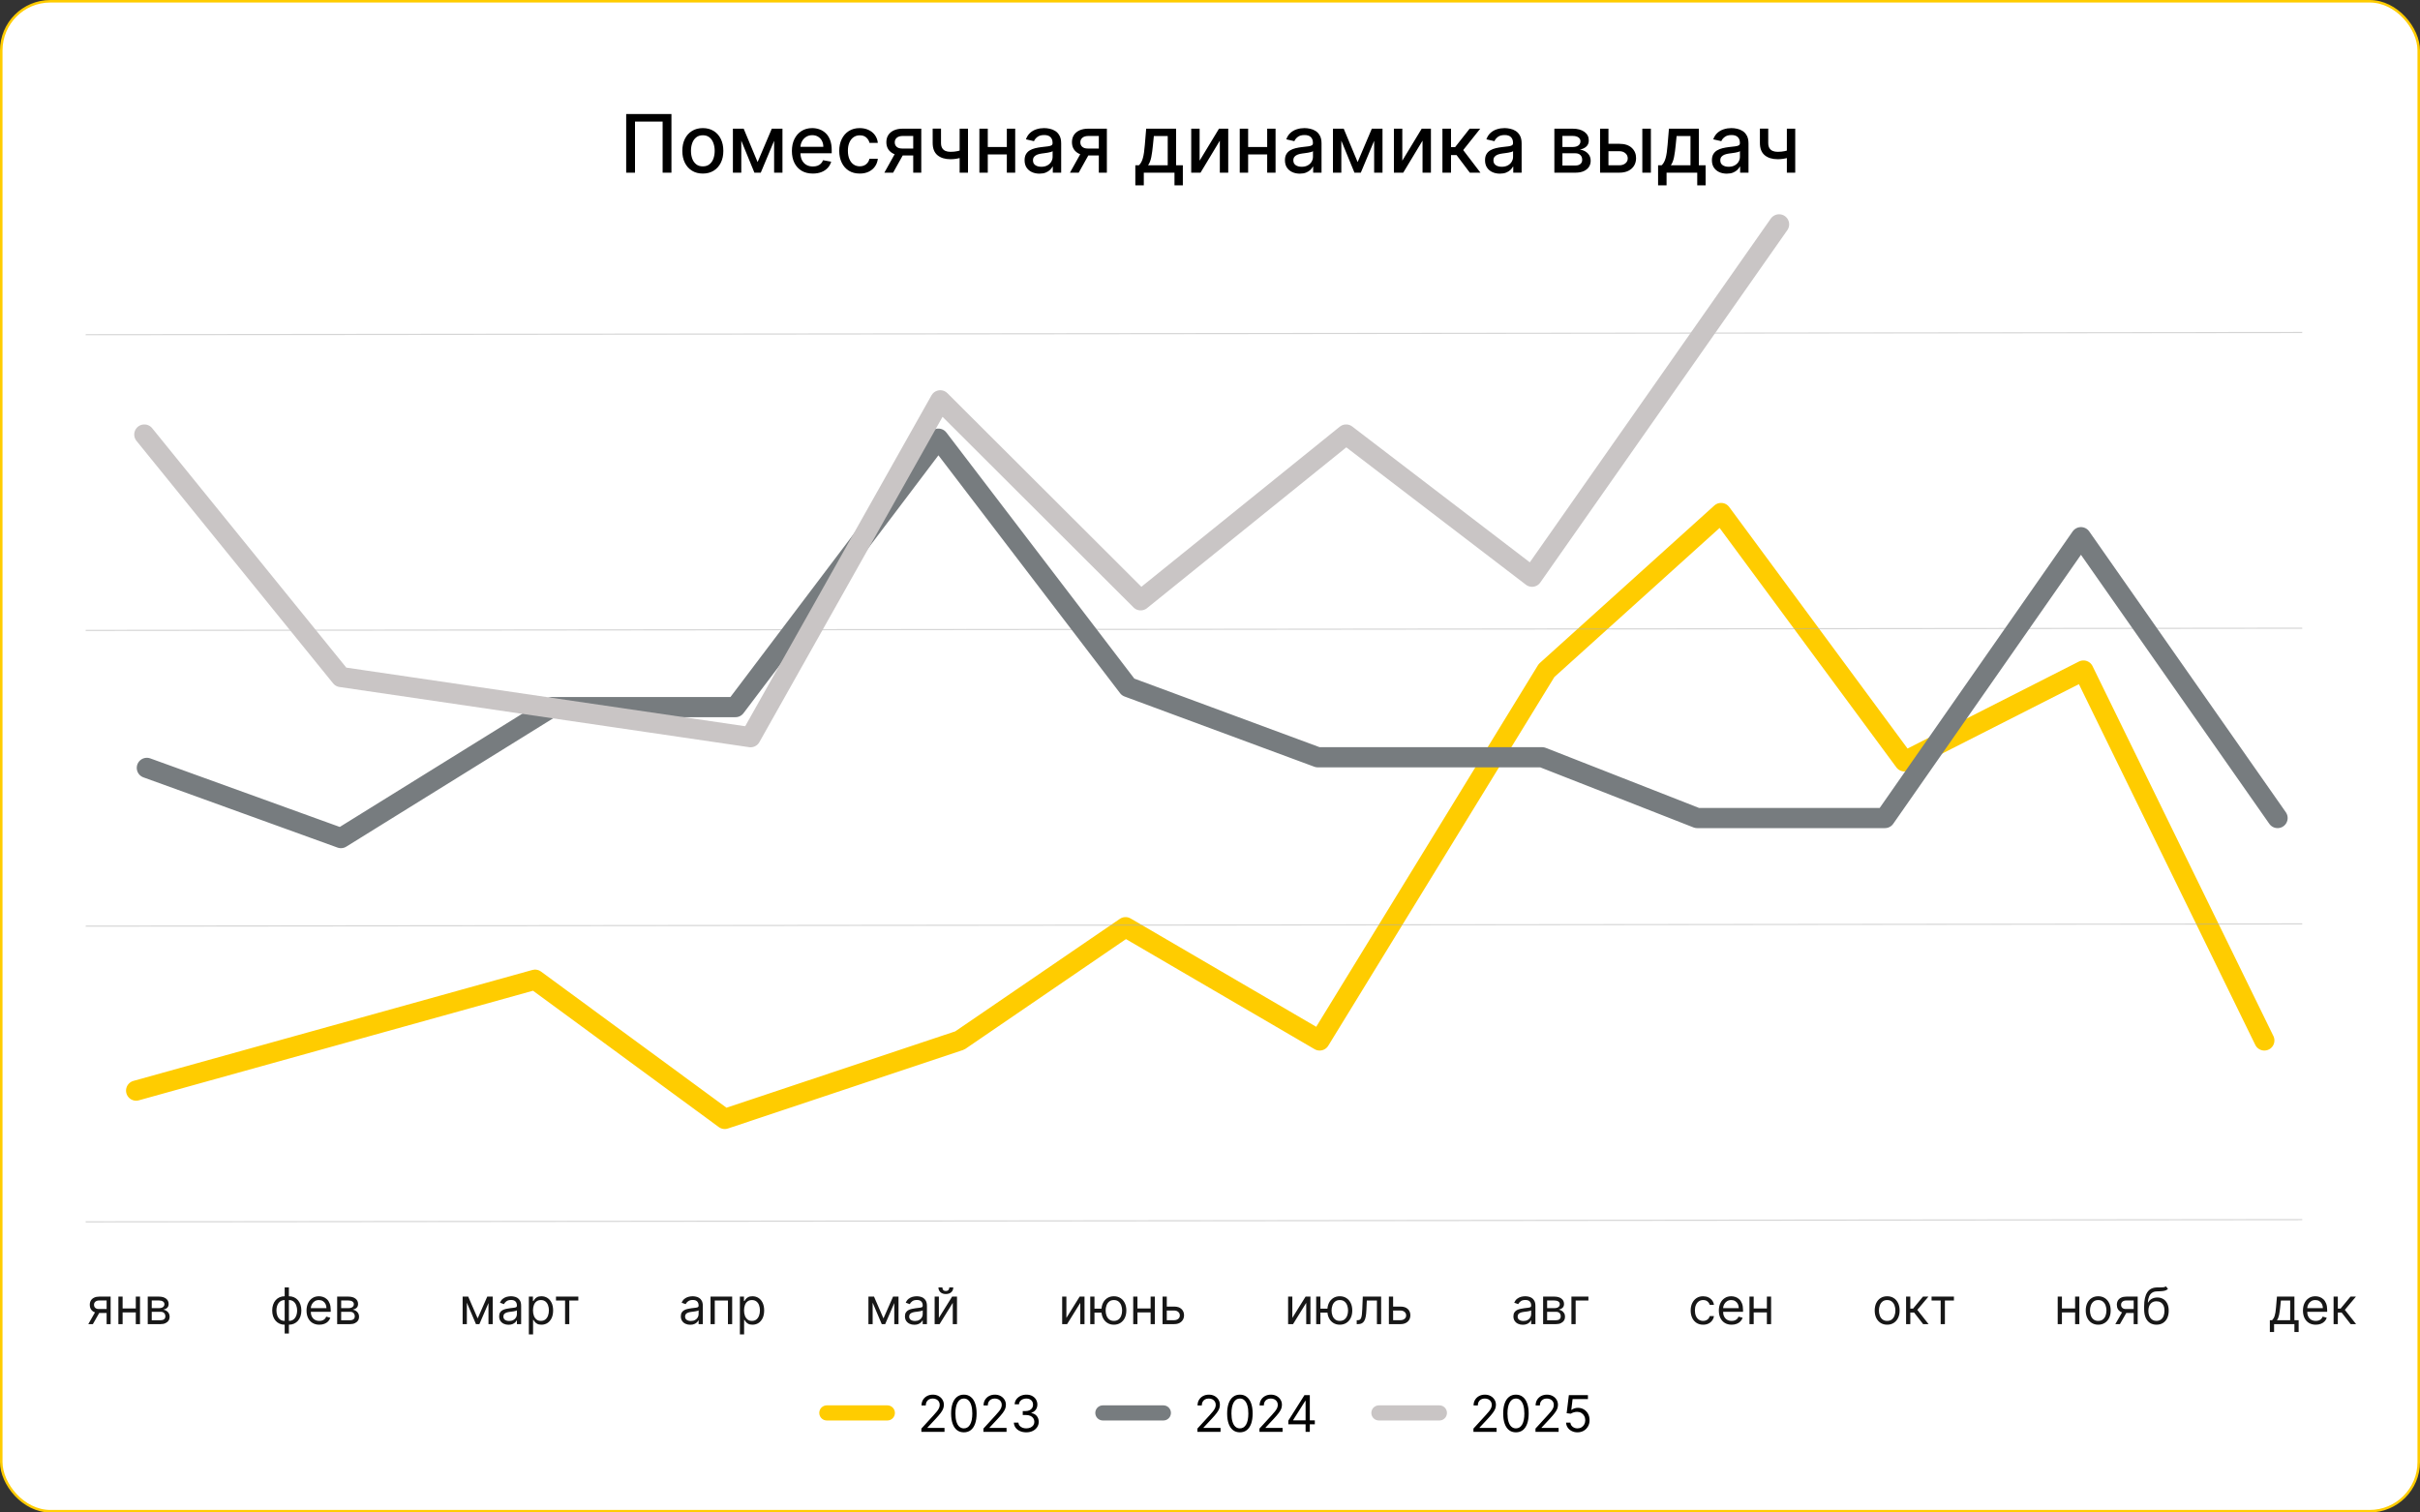 <svg width="1920" height="1200" viewBox="0 0 1920 1200" fill="none" xmlns="http://www.w3.org/2000/svg">
<rect x="0" y="0" width="1920" height="1200" fill="#333333" stroke="none"/>
<rect x="1" y="1" width="1918" height="1198" rx="39" fill="white"/>
<rect x="1" y="1" width="1918" height="1198" rx="39" stroke="#FFCC00" stroke-width="2"/>
<path d="M532.719 90.454V137H525.719V96.454H503.81V137H496.81V90.454H532.719ZM557.616 137.705C554.344 137.705 551.488 136.955 549.048 135.455C546.609 133.955 544.715 131.856 543.366 129.159C542.018 126.462 541.344 123.311 541.344 119.705C541.344 116.083 542.018 112.917 543.366 110.205C544.715 107.492 546.609 105.386 549.048 103.886C551.488 102.386 554.344 101.636 557.616 101.636C560.889 101.636 563.745 102.386 566.185 103.886C568.624 105.386 570.518 107.492 571.866 110.205C573.215 112.917 573.889 116.083 573.889 119.705C573.889 123.311 573.215 126.462 571.866 129.159C570.518 131.856 568.624 133.955 566.185 135.455C563.745 136.955 560.889 137.705 557.616 137.705ZM557.639 132C559.76 132 561.518 131.439 562.912 130.318C564.306 129.197 565.336 127.705 566.003 125.841C566.685 123.977 567.026 121.924 567.026 119.682C567.026 117.455 566.685 115.409 566.003 113.545C565.336 111.667 564.306 110.159 562.912 109.023C561.518 107.886 559.76 107.318 557.639 107.318C555.503 107.318 553.73 107.886 552.321 109.023C550.927 110.159 549.889 111.667 549.207 113.545C548.541 115.409 548.207 117.455 548.207 119.682C548.207 121.924 548.541 123.977 549.207 125.841C549.889 127.705 550.927 129.197 552.321 130.318C553.73 131.439 555.503 132 557.639 132ZM601.065 128.591L612.338 102.091H618.202L603.588 137H598.543L584.224 102.091H590.02L601.065 128.591ZM588.134 102.091V137H581.474V102.091H588.134ZM614.179 137V102.091H620.793V137H614.179ZM644.895 137.705C641.455 137.705 638.493 136.97 636.009 135.5C633.539 134.015 631.63 131.932 630.281 129.25C628.948 126.553 628.281 123.394 628.281 119.773C628.281 116.197 628.948 113.045 630.281 110.318C631.63 107.591 633.509 105.462 635.918 103.932C638.342 102.402 641.175 101.636 644.418 101.636C646.387 101.636 648.296 101.962 650.145 102.614C651.993 103.265 653.652 104.288 655.122 105.682C656.592 107.076 657.751 108.886 658.599 111.114C659.448 113.326 659.872 116.015 659.872 119.182V121.591H632.122V116.5H653.213C653.213 114.712 652.849 113.129 652.122 111.75C651.395 110.356 650.372 109.258 649.054 108.455C647.751 107.652 646.221 107.25 644.463 107.25C642.554 107.25 640.887 107.72 639.463 108.659C638.054 109.583 636.963 110.795 636.19 112.295C635.433 113.78 635.054 115.394 635.054 117.136V121.114C635.054 123.447 635.463 125.432 636.281 127.068C637.115 128.705 638.274 129.955 639.759 130.818C641.243 131.667 642.978 132.091 644.963 132.091C646.251 132.091 647.425 131.909 648.486 131.545C649.546 131.167 650.463 130.606 651.236 129.864C652.009 129.121 652.599 128.205 653.009 127.114L659.44 128.273C658.925 130.167 658.001 131.826 656.668 133.25C655.349 134.659 653.69 135.758 651.69 136.545C649.705 137.318 647.44 137.705 644.895 137.705ZM682.116 137.705C678.738 137.705 675.829 136.939 673.389 135.409C670.965 133.864 669.101 131.735 667.798 129.023C666.495 126.311 665.844 123.205 665.844 119.705C665.844 116.159 666.51 113.03 667.844 110.318C669.177 107.591 671.056 105.462 673.48 103.932C675.904 102.402 678.76 101.636 682.048 101.636C684.7 101.636 687.063 102.129 689.139 103.114C691.215 104.083 692.889 105.447 694.162 107.205C695.45 108.962 696.215 111.015 696.457 113.364H689.844C689.48 111.727 688.647 110.318 687.344 109.136C686.056 107.955 684.329 107.364 682.162 107.364C680.268 107.364 678.609 107.864 677.185 108.864C675.776 109.848 674.677 111.258 673.889 113.091C673.101 114.909 672.707 117.061 672.707 119.545C672.707 122.091 673.094 124.288 673.866 126.136C674.639 127.985 675.73 129.417 677.139 130.432C678.563 131.447 680.238 131.955 682.162 131.955C683.45 131.955 684.616 131.72 685.662 131.25C686.723 130.765 687.609 130.076 688.321 129.182C689.048 128.288 689.556 127.212 689.844 125.955H696.457C696.215 128.212 695.48 130.227 694.253 132C693.026 133.773 691.382 135.167 689.321 136.182C687.276 137.197 684.874 137.705 682.116 137.705ZM724.543 137V107.886H716.179C714.194 107.886 712.649 108.348 711.543 109.273C710.437 110.197 709.884 111.409 709.884 112.909C709.884 114.394 710.391 115.591 711.406 116.5C712.437 117.394 713.876 117.841 715.724 117.841H726.52V123.341H715.724C713.149 123.341 710.921 122.917 709.043 122.068C707.179 121.205 705.74 119.985 704.724 118.409C703.724 116.833 703.224 114.97 703.224 112.818C703.224 110.621 703.74 108.727 704.77 107.136C705.815 105.53 707.308 104.288 709.247 103.409C711.202 102.53 713.512 102.091 716.179 102.091H730.929V137H724.543ZM701.634 137L711.474 119.364H718.429L708.588 137H701.634ZM767.997 102.091V137H761.361V102.091H767.997ZM765.111 118.295V124.159C764.065 124.583 762.959 124.962 761.793 125.295C760.626 125.614 759.399 125.864 758.111 126.045C756.823 126.227 755.482 126.318 754.088 126.318C749.77 126.318 746.338 125.265 743.793 123.159C741.247 121.038 739.974 117.795 739.974 113.432V102.023H746.588V113.432C746.588 115.083 746.891 116.424 747.497 117.455C748.103 118.485 748.967 119.242 750.088 119.727C751.209 120.212 752.543 120.455 754.088 120.455C756.134 120.455 758.02 120.265 759.747 119.886C761.49 119.492 763.277 118.962 765.111 118.295ZM800.696 116.614V122.5H781.787V116.614H800.696ZM783.696 102.091V137H777.037V102.091H783.696ZM805.446 102.091V137H798.81V102.091H805.446ZM824.696 137.773C822.484 137.773 820.484 137.364 818.696 136.545C816.908 135.712 815.491 134.508 814.446 132.932C813.416 131.356 812.901 129.424 812.901 127.136C812.901 125.167 813.279 123.545 814.037 122.273C814.795 121 815.817 119.992 817.105 119.25C818.393 118.508 819.832 117.947 821.423 117.568C823.014 117.189 824.635 116.902 826.287 116.705C828.378 116.462 830.075 116.265 831.378 116.114C832.681 115.947 833.628 115.682 834.219 115.318C834.81 114.955 835.105 114.364 835.105 113.545V113.386C835.105 111.402 834.545 109.864 833.423 108.773C832.317 107.682 830.666 107.136 828.469 107.136C826.181 107.136 824.378 107.644 823.06 108.659C821.757 109.659 820.855 110.773 820.355 112L813.969 110.545C814.726 108.424 815.832 106.712 817.287 105.409C818.757 104.091 820.446 103.136 822.355 102.545C824.264 101.939 826.272 101.636 828.378 101.636C829.772 101.636 831.249 101.803 832.81 102.136C834.385 102.455 835.855 103.045 837.219 103.909C838.598 104.773 839.726 106.008 840.605 107.614C841.484 109.205 841.923 111.273 841.923 113.818V137H835.287V132.227H835.014C834.575 133.106 833.916 133.97 833.037 134.818C832.158 135.667 831.029 136.371 829.651 136.932C828.272 137.492 826.62 137.773 824.696 137.773ZM826.173 132.318C828.052 132.318 829.658 131.947 830.991 131.205C832.34 130.462 833.363 129.492 834.06 128.295C834.772 127.083 835.128 125.788 835.128 124.409V119.909C834.885 120.152 834.416 120.379 833.719 120.591C833.037 120.788 832.257 120.962 831.378 121.114C830.499 121.25 829.643 121.379 828.81 121.5C827.976 121.606 827.279 121.697 826.719 121.773C825.401 121.939 824.196 122.22 823.105 122.614C822.029 123.008 821.166 123.576 820.514 124.318C819.878 125.045 819.56 126.015 819.56 127.227C819.56 128.909 820.181 130.182 821.423 131.045C822.666 131.894 824.249 132.318 826.173 132.318ZM871.793 137V107.886H863.429C861.444 107.886 859.899 108.348 858.793 109.273C857.687 110.197 857.134 111.409 857.134 112.909C857.134 114.394 857.641 115.591 858.656 116.5C859.687 117.394 861.126 117.841 862.974 117.841H873.77V123.341H862.974C860.399 123.341 858.171 122.917 856.293 122.068C854.429 121.205 852.99 119.985 851.974 118.409C850.974 116.833 850.474 114.97 850.474 112.818C850.474 110.621 850.99 108.727 852.02 107.136C853.065 105.53 854.558 104.288 856.497 103.409C858.452 102.53 860.762 102.091 863.429 102.091H878.179V137H871.793ZM848.884 137L858.724 119.364H865.679L855.838 137H848.884ZM900.753 147.068V131.114H903.594C904.321 130.447 904.935 129.652 905.435 128.727C905.95 127.803 906.382 126.705 906.73 125.432C907.094 124.159 907.397 122.674 907.639 120.977C907.882 119.265 908.094 117.311 908.276 115.114L909.366 102.091H933.094V131.114H938.457V147.068H931.821V137H907.48V147.068H900.753ZM910.866 131.114H926.457V107.909H915.457L914.73 115.114C914.382 118.78 913.942 121.962 913.412 124.659C912.882 127.341 912.033 129.492 910.866 131.114ZM951.759 127.477L967.145 102.091H974.463V137H967.804V111.591L952.486 137H945.099V102.091H951.759V127.477ZM1007.26 116.614V122.5H988.349V116.614H1007.26ZM990.259 102.091V137H983.599V102.091H990.259ZM1012.01 102.091V137H1005.37V102.091H1012.01ZM1031.26 137.773C1029.05 137.773 1027.05 137.364 1025.26 136.545C1023.47 135.712 1022.05 134.508 1021.01 132.932C1019.98 131.356 1019.46 129.424 1019.46 127.136C1019.46 125.167 1019.84 123.545 1020.6 122.273C1021.36 121 1022.38 119.992 1023.67 119.25C1024.96 118.508 1026.39 117.947 1027.99 117.568C1029.58 117.189 1031.2 116.902 1032.85 116.705C1034.94 116.462 1036.64 116.265 1037.94 116.114C1039.24 115.947 1040.19 115.682 1040.78 115.318C1041.37 114.955 1041.67 114.364 1041.67 113.545V113.386C1041.67 111.402 1041.11 109.864 1039.99 108.773C1038.88 107.682 1037.23 107.136 1035.03 107.136C1032.74 107.136 1030.94 107.644 1029.62 108.659C1028.32 109.659 1027.42 110.773 1026.92 112L1020.53 110.545C1021.29 108.424 1022.39 106.712 1023.85 105.409C1025.32 104.091 1027.01 103.136 1028.92 102.545C1030.83 101.939 1032.83 101.636 1034.94 101.636C1036.33 101.636 1037.81 101.803 1039.37 102.136C1040.95 102.455 1042.42 103.045 1043.78 103.909C1045.16 104.773 1046.29 106.008 1047.17 107.614C1048.05 109.205 1048.49 111.273 1048.49 113.818V137H1041.85V132.227H1041.58C1041.14 133.106 1040.48 133.97 1039.6 134.818C1038.72 135.667 1037.59 136.371 1036.21 136.932C1034.83 137.492 1033.18 137.773 1031.26 137.773ZM1032.74 132.318C1034.61 132.318 1036.22 131.947 1037.55 131.205C1038.9 130.462 1039.93 129.492 1040.62 128.295C1041.33 127.083 1041.69 125.788 1041.69 124.409V119.909C1041.45 120.152 1040.98 120.379 1040.28 120.591C1039.6 120.788 1038.82 120.962 1037.94 121.114C1037.06 121.25 1036.21 121.379 1035.37 121.5C1034.54 121.606 1033.84 121.697 1033.28 121.773C1031.96 121.939 1030.76 122.22 1029.67 122.614C1028.59 123.008 1027.73 123.576 1027.08 124.318C1026.44 125.045 1026.12 126.015 1026.12 127.227C1026.12 128.909 1026.74 130.182 1027.99 131.045C1029.23 131.894 1030.81 132.318 1032.74 132.318ZM1077.13 128.591L1088.4 102.091H1094.26L1079.65 137H1074.61L1060.29 102.091H1066.08L1077.13 128.591ZM1064.2 102.091V137H1057.54V102.091H1064.2ZM1090.24 137V102.091H1096.86V137H1090.24ZM1112.57 127.477L1127.96 102.091H1135.28V137H1128.62V111.591L1113.3 137H1105.91V102.091H1112.57V127.477ZM1144.41 137V102.091H1151.21V116.727H1154.48L1166 102.091H1174.41L1160.89 119.068L1174.57 137H1166.14L1155.62 123.045H1151.21V137H1144.41ZM1190.01 137.773C1187.8 137.773 1185.8 137.364 1184.01 136.545C1182.22 135.712 1180.8 134.508 1179.76 132.932C1178.73 131.356 1178.21 129.424 1178.21 127.136C1178.21 125.167 1178.59 123.545 1179.35 122.273C1180.11 121 1181.13 119.992 1182.42 119.25C1183.71 118.508 1185.14 117.947 1186.74 117.568C1188.33 117.189 1189.95 116.902 1191.6 116.705C1193.69 116.462 1195.39 116.265 1196.69 116.114C1197.99 115.947 1198.94 115.682 1199.53 115.318C1200.12 114.955 1200.42 114.364 1200.42 113.545V113.386C1200.42 111.402 1199.86 109.864 1198.74 108.773C1197.63 107.682 1195.98 107.136 1193.78 107.136C1191.49 107.136 1189.69 107.644 1188.37 108.659C1187.07 109.659 1186.17 110.773 1185.67 112L1179.28 110.545C1180.04 108.424 1181.14 106.712 1182.6 105.409C1184.07 104.091 1185.76 103.136 1187.67 102.545C1189.58 101.939 1191.58 101.636 1193.69 101.636C1195.08 101.636 1196.56 101.803 1198.12 102.136C1199.7 102.455 1201.17 103.045 1202.53 103.909C1203.91 104.773 1205.04 106.008 1205.92 107.614C1206.8 109.205 1207.24 111.273 1207.24 113.818V137H1200.6V132.227H1200.33C1199.89 133.106 1199.23 133.97 1198.35 134.818C1197.47 135.667 1196.34 136.371 1194.96 136.932C1193.58 137.492 1191.93 137.773 1190.01 137.773ZM1191.49 132.318C1193.36 132.318 1194.97 131.947 1196.3 131.205C1197.65 130.462 1198.68 129.492 1199.37 128.295C1200.08 127.083 1200.44 125.788 1200.44 124.409V119.909C1200.2 120.152 1199.73 120.379 1199.03 120.591C1198.35 120.788 1197.57 120.962 1196.69 121.114C1195.81 121.25 1194.96 121.379 1194.12 121.5C1193.29 121.606 1192.59 121.697 1192.03 121.773C1190.71 121.939 1189.51 122.22 1188.42 122.614C1187.34 123.008 1186.48 123.576 1185.83 124.318C1185.19 125.045 1184.87 126.015 1184.87 127.227C1184.87 128.909 1185.49 130.182 1186.74 131.045C1187.98 131.894 1189.56 132.318 1191.49 132.318ZM1233.22 137V102.091H1247.7C1251.64 102.091 1254.76 102.932 1257.07 104.614C1259.37 106.28 1260.52 108.545 1260.52 111.409C1260.52 113.455 1259.87 115.076 1258.57 116.273C1257.26 117.47 1255.54 118.273 1253.38 118.682C1254.94 118.864 1256.38 119.333 1257.68 120.091C1258.98 120.833 1260.03 121.833 1260.82 123.091C1261.62 124.348 1262.02 125.848 1262.02 127.591C1262.02 129.439 1261.54 131.076 1260.59 132.5C1259.63 133.909 1258.25 135.015 1256.43 135.818C1254.63 136.606 1252.45 137 1249.91 137H1233.22ZM1239.61 131.318H1249.91C1251.59 131.318 1252.91 130.917 1253.86 130.114C1254.82 129.311 1255.29 128.22 1255.29 126.841C1255.29 125.22 1254.82 123.947 1253.86 123.023C1252.91 122.083 1251.59 121.614 1249.91 121.614H1239.61V131.318ZM1239.61 116.636H1247.77C1249.04 116.636 1250.13 116.455 1251.04 116.091C1251.97 115.727 1252.67 115.212 1253.16 114.545C1253.66 113.864 1253.91 113.061 1253.91 112.136C1253.91 110.788 1253.35 109.735 1252.25 108.977C1251.14 108.22 1249.63 107.841 1247.7 107.841H1239.61V116.636ZM1274.59 114.091H1284.72C1289 114.091 1292.29 115.152 1294.59 117.273C1296.89 119.394 1298.04 122.129 1298.04 125.477C1298.04 127.659 1297.53 129.621 1296.5 131.364C1295.47 133.106 1293.96 134.485 1291.97 135.5C1289.99 136.5 1287.57 137 1284.72 137H1269.47V102.091H1276.13V131.136H1284.72C1286.68 131.136 1288.29 130.629 1289.54 129.614C1290.8 128.583 1291.43 127.273 1291.43 125.682C1291.43 124 1290.8 122.629 1289.54 121.568C1288.29 120.492 1286.68 119.955 1284.72 119.955H1274.59V114.091ZM1303 137V102.091H1309.79V137H1303ZM1315.5 147.068V131.114H1318.34C1319.07 130.447 1319.68 129.652 1320.18 128.727C1320.7 127.803 1321.13 126.705 1321.48 125.432C1321.84 124.159 1322.15 122.674 1322.39 120.977C1322.63 119.265 1322.84 117.311 1323.03 115.114L1324.12 102.091H1347.84V131.114H1353.21V147.068H1346.57V137H1322.23V147.068H1315.5ZM1325.62 131.114H1341.21V107.909H1330.21L1329.48 115.114C1329.13 118.78 1328.69 121.962 1328.16 124.659C1327.63 127.341 1326.78 129.492 1325.62 131.114ZM1370.01 137.773C1367.8 137.773 1365.8 137.364 1364.01 136.545C1362.22 135.712 1360.8 134.508 1359.76 132.932C1358.73 131.356 1358.21 129.424 1358.21 127.136C1358.21 125.167 1358.59 123.545 1359.35 122.273C1360.11 121 1361.13 119.992 1362.42 119.25C1363.71 118.508 1365.14 117.947 1366.74 117.568C1368.33 117.189 1369.95 116.902 1371.6 116.705C1373.69 116.462 1375.39 116.265 1376.69 116.114C1377.99 115.947 1378.94 115.682 1379.53 115.318C1380.12 114.955 1380.42 114.364 1380.42 113.545V113.386C1380.42 111.402 1379.86 109.864 1378.74 108.773C1377.63 107.682 1375.98 107.136 1373.78 107.136C1371.49 107.136 1369.69 107.644 1368.37 108.659C1367.07 109.659 1366.17 110.773 1365.67 112L1359.28 110.545C1360.04 108.424 1361.14 106.712 1362.6 105.409C1364.07 104.091 1365.76 103.136 1367.67 102.545C1369.58 101.939 1371.58 101.636 1373.69 101.636C1375.08 101.636 1376.56 101.803 1378.12 102.136C1379.7 102.455 1381.17 103.045 1382.53 103.909C1383.91 104.773 1385.04 106.008 1385.92 107.614C1386.8 109.205 1387.24 111.273 1387.24 113.818V137H1380.6V132.227H1380.33C1379.89 133.106 1379.23 133.97 1378.35 134.818C1377.47 135.667 1376.34 136.371 1374.96 136.932C1373.58 137.492 1371.93 137.773 1370.01 137.773ZM1371.49 132.318C1373.36 132.318 1374.97 131.947 1376.3 131.205C1377.65 130.462 1378.68 129.492 1379.37 128.295C1380.08 127.083 1380.44 125.788 1380.44 124.409V119.909C1380.2 120.152 1379.73 120.379 1379.03 120.591C1378.35 120.788 1377.57 120.962 1376.69 121.114C1375.81 121.25 1374.96 121.379 1374.12 121.5C1373.29 121.606 1372.59 121.697 1372.03 121.773C1370.71 121.939 1369.51 122.22 1368.42 122.614C1367.34 123.008 1366.48 123.576 1365.83 124.318C1365.19 125.045 1364.87 126.015 1364.87 127.227C1364.87 128.909 1365.49 130.182 1366.74 131.045C1367.98 131.894 1369.56 132.318 1371.49 132.318ZM1424.31 102.091V137H1417.67V102.091H1424.31ZM1421.42 118.295V124.159C1420.38 124.583 1419.27 124.962 1418.11 125.295C1416.94 125.614 1415.71 125.864 1414.42 126.045C1413.14 126.227 1411.79 126.318 1410.4 126.318C1406.08 126.318 1402.65 125.265 1400.11 123.159C1397.56 121.038 1396.29 117.795 1396.29 113.432V102.023H1402.9V113.432C1402.9 115.083 1403.2 116.424 1403.81 117.455C1404.42 118.485 1405.28 119.242 1406.4 119.727C1407.52 120.212 1408.86 120.455 1410.4 120.455C1412.45 120.455 1414.33 120.265 1416.06 119.886C1417.8 119.492 1419.59 118.962 1421.42 118.295Z" fill="black"/>
<path d="M656 1121H704" stroke="#FFCC00" stroke-width="12" stroke-linecap="round"/>
<path d="M731.011 1136V1133.44L740.614 1122.93C741.741 1121.7 742.669 1120.63 743.398 1119.72C744.127 1118.8 744.667 1117.94 745.017 1117.14C745.377 1116.32 745.557 1115.47 745.557 1114.58C745.557 1113.56 745.311 1112.67 744.818 1111.92C744.335 1111.18 743.672 1110.6 742.83 1110.19C741.987 1109.78 741.04 1109.58 739.989 1109.58C738.871 1109.58 737.896 1109.81 737.062 1110.28C736.239 1110.73 735.599 1111.37 735.145 1112.19C734.7 1113.02 734.477 1113.98 734.477 1115.09H731.125C731.125 1113.39 731.518 1111.89 732.304 1110.6C733.09 1109.31 734.16 1108.31 735.514 1107.59C736.878 1106.87 738.407 1106.51 740.102 1106.51C741.807 1106.51 743.317 1106.87 744.634 1107.59C745.95 1108.31 746.982 1109.28 747.73 1110.5C748.478 1111.72 748.852 1113.08 748.852 1114.58C748.852 1115.65 748.658 1116.7 748.27 1117.72C747.891 1118.73 747.228 1119.86 746.281 1121.11C745.344 1122.35 744.042 1123.87 742.375 1125.66L735.841 1132.65V1132.88H749.364V1136H731.011ZM764.719 1136.4C762.579 1136.4 760.756 1135.82 759.25 1134.65C757.744 1133.48 756.594 1131.78 755.798 1129.55C755.003 1127.32 754.605 1124.62 754.605 1121.45C754.605 1118.31 755.003 1115.63 755.798 1113.4C756.603 1111.17 757.759 1109.46 759.264 1108.29C760.779 1107.1 762.598 1106.51 764.719 1106.51C766.84 1106.51 768.653 1107.1 770.159 1108.29C771.674 1109.46 772.83 1111.17 773.625 1113.4C774.43 1115.63 774.832 1118.31 774.832 1121.45C774.832 1124.62 774.435 1127.32 773.639 1129.55C772.844 1131.78 771.693 1133.48 770.188 1134.65C768.682 1135.82 766.859 1136.4 764.719 1136.4ZM764.719 1133.27C766.84 1133.27 768.488 1132.25 769.662 1130.2C770.836 1128.16 771.423 1125.24 771.423 1121.45C771.423 1118.94 771.153 1116.79 770.614 1115.02C770.083 1113.25 769.316 1111.9 768.312 1110.97C767.318 1110.04 766.12 1109.58 764.719 1109.58C762.616 1109.58 760.973 1110.62 759.79 1112.69C758.606 1114.75 758.014 1117.68 758.014 1121.45C758.014 1123.97 758.279 1126.11 758.81 1127.88C759.34 1129.64 760.102 1130.98 761.097 1131.89C762.1 1132.81 763.308 1133.27 764.719 1133.27ZM780.23 1136V1133.44L789.832 1122.93C790.959 1121.7 791.887 1120.63 792.616 1119.72C793.346 1118.8 793.885 1117.94 794.236 1117.14C794.596 1116.32 794.776 1115.47 794.776 1114.58C794.776 1113.56 794.529 1112.67 794.037 1111.92C793.554 1111.18 792.891 1110.6 792.048 1110.19C791.205 1109.78 790.259 1109.58 789.207 1109.58C788.09 1109.58 787.115 1109.81 786.281 1110.28C785.457 1110.73 784.818 1111.37 784.364 1112.19C783.919 1113.02 783.696 1113.98 783.696 1115.09H780.344C780.344 1113.39 780.737 1111.89 781.523 1110.6C782.309 1109.31 783.379 1108.31 784.733 1107.59C786.097 1106.87 787.626 1106.51 789.321 1106.51C791.026 1106.51 792.536 1106.87 793.852 1107.59C795.169 1108.31 796.201 1109.28 796.949 1110.5C797.697 1111.72 798.071 1113.08 798.071 1114.58C798.071 1115.65 797.877 1116.7 797.489 1117.72C797.11 1118.73 796.447 1119.86 795.5 1121.11C794.562 1122.35 793.26 1123.87 791.594 1125.66L785.06 1132.65V1132.88H798.582V1136H780.23ZM814.278 1136.4C812.403 1136.4 810.732 1136.08 809.264 1135.43C807.806 1134.79 806.646 1133.89 805.784 1132.75C804.932 1131.59 804.468 1130.25 804.392 1128.73H807.972C808.047 1129.66 808.369 1130.47 808.938 1131.16C809.506 1131.83 810.249 1132.35 811.168 1132.72C812.086 1133.09 813.104 1133.27 814.222 1133.27C815.472 1133.27 816.58 1133.05 817.545 1132.62C818.511 1132.18 819.269 1131.58 819.818 1130.8C820.367 1130.02 820.642 1129.12 820.642 1128.1C820.642 1127.03 820.377 1126.09 819.847 1125.28C819.316 1124.45 818.54 1123.81 817.517 1123.34C816.494 1122.88 815.244 1122.65 813.767 1122.65H811.438V1119.52H813.767C814.922 1119.52 815.936 1119.31 816.807 1118.9C817.688 1118.48 818.374 1117.89 818.866 1117.14C819.368 1116.38 819.619 1115.49 819.619 1114.47C819.619 1113.48 819.402 1112.62 818.966 1111.89C818.53 1111.17 817.915 1110.6 817.119 1110.19C816.333 1109.78 815.405 1109.58 814.335 1109.58C813.331 1109.58 812.384 1109.76 811.494 1110.13C810.614 1110.49 809.894 1111.02 809.335 1111.71C808.777 1112.39 808.473 1113.22 808.426 1114.18H805.017C805.074 1112.66 805.533 1111.32 806.395 1110.18C807.257 1109.02 808.384 1108.12 809.776 1107.48C811.177 1106.83 812.716 1106.51 814.392 1106.51C816.191 1106.51 817.735 1106.88 819.023 1107.61C820.311 1108.32 821.3 1109.28 821.991 1110.46C822.683 1111.64 823.028 1112.92 823.028 1114.3C823.028 1115.93 822.598 1117.33 821.736 1118.49C820.884 1119.64 819.723 1120.44 818.256 1120.89V1121.11C820.093 1121.42 821.527 1122.2 822.56 1123.46C823.592 1124.71 824.108 1126.26 824.108 1128.1C824.108 1129.68 823.677 1131.1 822.815 1132.36C821.963 1133.61 820.798 1134.6 819.321 1135.32C817.844 1136.04 816.163 1136.4 814.278 1136.4Z" fill="black"/>
<path d="M875 1121H923" stroke="#777C7F" stroke-width="12" stroke-linecap="round"/>
<path d="M950.011 1136V1133.44L959.614 1122.93C960.741 1121.7 961.669 1120.63 962.398 1119.72C963.127 1118.8 963.667 1117.94 964.017 1117.14C964.377 1116.32 964.557 1115.47 964.557 1114.58C964.557 1113.56 964.311 1112.67 963.818 1111.92C963.335 1111.18 962.672 1110.6 961.83 1110.19C960.987 1109.78 960.04 1109.58 958.989 1109.58C957.871 1109.58 956.896 1109.81 956.062 1110.28C955.239 1110.73 954.599 1111.37 954.145 1112.19C953.7 1113.02 953.477 1113.98 953.477 1115.09H950.125C950.125 1113.39 950.518 1111.89 951.304 1110.6C952.09 1109.31 953.16 1108.31 954.514 1107.59C955.878 1106.87 957.407 1106.51 959.102 1106.51C960.807 1106.51 962.317 1106.87 963.634 1107.59C964.95 1108.31 965.982 1109.28 966.73 1110.5C967.478 1111.72 967.852 1113.08 967.852 1114.58C967.852 1115.65 967.658 1116.7 967.27 1117.72C966.891 1118.73 966.228 1119.86 965.281 1121.11C964.344 1122.35 963.042 1123.87 961.375 1125.66L954.841 1132.65V1132.88H968.364V1136H950.011ZM983.719 1136.4C981.579 1136.4 979.756 1135.82 978.25 1134.65C976.744 1133.48 975.594 1131.78 974.798 1129.55C974.003 1127.32 973.605 1124.62 973.605 1121.45C973.605 1118.31 974.003 1115.63 974.798 1113.4C975.603 1111.17 976.759 1109.46 978.264 1108.29C979.779 1107.1 981.598 1106.51 983.719 1106.51C985.84 1106.51 987.653 1107.1 989.159 1108.29C990.674 1109.46 991.83 1111.17 992.625 1113.4C993.43 1115.63 993.832 1118.31 993.832 1121.45C993.832 1124.62 993.435 1127.32 992.639 1129.55C991.844 1131.78 990.693 1133.48 989.188 1134.65C987.682 1135.82 985.859 1136.4 983.719 1136.4ZM983.719 1133.27C985.84 1133.27 987.488 1132.25 988.662 1130.2C989.836 1128.16 990.423 1125.24 990.423 1121.45C990.423 1118.94 990.153 1116.79 989.614 1115.02C989.083 1113.25 988.316 1111.9 987.312 1110.97C986.318 1110.04 985.12 1109.58 983.719 1109.58C981.616 1109.58 979.973 1110.62 978.79 1112.69C977.606 1114.75 977.014 1117.68 977.014 1121.45C977.014 1123.97 977.279 1126.11 977.81 1127.88C978.34 1129.64 979.102 1130.98 980.097 1131.89C981.1 1132.81 982.308 1133.27 983.719 1133.27ZM999.23 1136V1133.44L1008.83 1122.93C1009.96 1121.7 1010.89 1120.63 1011.62 1119.72C1012.35 1118.8 1012.89 1117.94 1013.24 1117.14C1013.6 1116.32 1013.78 1115.47 1013.78 1114.58C1013.78 1113.56 1013.53 1112.67 1013.04 1111.92C1012.55 1111.18 1011.89 1110.6 1011.05 1110.19C1010.21 1109.78 1009.26 1109.58 1008.21 1109.58C1007.09 1109.58 1006.11 1109.81 1005.28 1110.28C1004.46 1110.73 1003.82 1111.37 1003.36 1112.19C1002.92 1113.02 1002.7 1113.98 1002.7 1115.09H999.344C999.344 1113.39 999.737 1111.89 1000.52 1110.6C1001.31 1109.31 1002.38 1108.31 1003.73 1107.59C1005.1 1106.87 1006.63 1106.51 1008.32 1106.51C1010.03 1106.51 1011.54 1106.87 1012.85 1107.59C1014.17 1108.31 1015.2 1109.28 1015.95 1110.5C1016.7 1111.72 1017.07 1113.08 1017.07 1114.58C1017.07 1115.65 1016.88 1116.7 1016.49 1117.72C1016.11 1118.73 1015.45 1119.86 1014.5 1121.11C1013.56 1122.35 1012.26 1123.87 1010.59 1125.66L1004.06 1132.65V1132.88H1017.58V1136H999.23ZM1022.14 1130.03V1127.14L1034.93 1106.91H1037.03V1111.4H1035.61L1025.95 1126.68V1126.91H1043.16V1130.03H1022.14ZM1035.84 1136V1129.15V1127.8V1106.91H1039.19V1136H1035.84Z" fill="black"/>
<path d="M1094 1121H1142" stroke="#C9C5C5" stroke-width="12" stroke-linecap="round"/>
<path d="M1169.01 1136V1133.44L1178.61 1122.93C1179.74 1121.7 1180.67 1120.63 1181.4 1119.72C1182.13 1118.8 1182.67 1117.94 1183.02 1117.14C1183.38 1116.32 1183.56 1115.47 1183.56 1114.58C1183.56 1113.56 1183.31 1112.67 1182.82 1111.92C1182.34 1111.18 1181.67 1110.6 1180.83 1110.19C1179.99 1109.78 1179.04 1109.58 1177.99 1109.58C1176.87 1109.58 1175.9 1109.81 1175.06 1110.28C1174.24 1110.73 1173.6 1111.37 1173.14 1112.19C1172.7 1113.02 1172.48 1113.98 1172.48 1115.09H1169.12C1169.12 1113.39 1169.52 1111.89 1170.3 1110.6C1171.09 1109.31 1172.16 1108.31 1173.51 1107.59C1174.88 1106.87 1176.41 1106.51 1178.1 1106.51C1179.81 1106.51 1181.32 1106.87 1182.63 1107.59C1183.95 1108.31 1184.98 1109.28 1185.73 1110.5C1186.48 1111.72 1186.85 1113.08 1186.85 1114.58C1186.85 1115.65 1186.66 1116.7 1186.27 1117.72C1185.89 1118.73 1185.23 1119.86 1184.28 1121.11C1183.34 1122.35 1182.04 1123.87 1180.38 1125.66L1173.84 1132.65V1132.88H1187.36V1136H1169.01ZM1202.72 1136.4C1200.58 1136.4 1198.76 1135.82 1197.25 1134.65C1195.74 1133.48 1194.59 1131.78 1193.8 1129.55C1193 1127.32 1192.61 1124.62 1192.61 1121.45C1192.61 1118.31 1193 1115.63 1193.8 1113.4C1194.6 1111.17 1195.76 1109.46 1197.26 1108.29C1198.78 1107.1 1200.6 1106.51 1202.72 1106.51C1204.84 1106.51 1206.65 1107.1 1208.16 1108.29C1209.67 1109.46 1210.83 1111.17 1211.62 1113.4C1212.43 1115.63 1212.83 1118.31 1212.83 1121.45C1212.83 1124.62 1212.43 1127.32 1211.64 1129.55C1210.84 1131.78 1209.69 1133.48 1208.19 1134.65C1206.68 1135.82 1204.86 1136.4 1202.72 1136.4ZM1202.72 1133.27C1204.84 1133.27 1206.49 1132.25 1207.66 1130.2C1208.84 1128.16 1209.42 1125.24 1209.42 1121.45C1209.42 1118.94 1209.15 1116.79 1208.61 1115.02C1208.08 1113.25 1207.32 1111.9 1206.31 1110.97C1205.32 1110.04 1204.12 1109.58 1202.72 1109.58C1200.62 1109.58 1198.97 1110.62 1197.79 1112.69C1196.61 1114.75 1196.01 1117.68 1196.01 1121.45C1196.01 1123.97 1196.28 1126.11 1196.81 1127.88C1197.34 1129.64 1198.1 1130.98 1199.1 1131.89C1200.1 1132.81 1201.31 1133.27 1202.72 1133.27ZM1218.23 1136V1133.44L1227.83 1122.93C1228.96 1121.7 1229.89 1120.63 1230.62 1119.72C1231.35 1118.8 1231.89 1117.94 1232.24 1117.14C1232.6 1116.32 1232.78 1115.47 1232.78 1114.58C1232.78 1113.56 1232.53 1112.67 1232.04 1111.92C1231.55 1111.18 1230.89 1110.6 1230.05 1110.19C1229.21 1109.78 1228.26 1109.58 1227.21 1109.58C1226.09 1109.58 1225.11 1109.81 1224.28 1110.28C1223.46 1110.73 1222.82 1111.37 1222.36 1112.19C1221.92 1113.02 1221.7 1113.98 1221.7 1115.09H1218.34C1218.34 1113.39 1218.74 1111.89 1219.52 1110.6C1220.31 1109.31 1221.38 1108.31 1222.73 1107.59C1224.1 1106.87 1225.63 1106.51 1227.32 1106.51C1229.03 1106.51 1230.54 1106.87 1231.85 1107.59C1233.17 1108.31 1234.2 1109.28 1234.95 1110.5C1235.7 1111.72 1236.07 1113.08 1236.07 1114.58C1236.07 1115.65 1235.88 1116.7 1235.49 1117.72C1235.11 1118.73 1234.45 1119.86 1233.5 1121.11C1232.56 1122.35 1231.26 1123.87 1229.59 1125.66L1223.06 1132.65V1132.88H1236.58V1136H1218.23ZM1251.54 1136.4C1249.87 1136.4 1248.37 1136.07 1247.04 1135.4C1245.7 1134.74 1244.63 1133.83 1243.83 1132.68C1243.02 1131.52 1242.58 1130.2 1242.51 1128.73H1245.91C1246.05 1130.04 1246.64 1131.13 1247.7 1131.99C1248.77 1132.85 1250.05 1133.27 1251.54 1133.27C1252.73 1133.27 1253.79 1132.99 1254.72 1132.43C1255.66 1131.88 1256.39 1131.11 1256.92 1130.13C1257.46 1129.15 1257.73 1128.04 1257.73 1126.8C1257.73 1125.53 1257.45 1124.39 1256.89 1123.4C1256.35 1122.4 1255.59 1121.61 1254.62 1121.03C1253.66 1120.45 1252.55 1120.16 1251.31 1120.15C1250.42 1120.14 1249.51 1120.28 1248.57 1120.56C1247.63 1120.83 1246.86 1121.19 1246.26 1121.62L1242.96 1121.23L1244.72 1106.91H1259.84V1110.03H1247.68L1246.65 1118.61H1246.82C1247.42 1118.14 1248.17 1117.75 1249.07 1117.43C1249.97 1117.12 1250.91 1116.97 1251.88 1116.97C1253.66 1116.97 1255.25 1117.39 1256.64 1118.24C1258.04 1119.09 1259.14 1120.24 1259.93 1121.71C1260.74 1123.18 1261.14 1124.85 1261.14 1126.74C1261.14 1128.59 1260.73 1130.25 1259.89 1131.71C1259.07 1133.16 1257.93 1134.3 1256.48 1135.15C1255.03 1135.98 1253.39 1136.4 1251.54 1136.4Z" fill="black"/>
<path d="M108 865.288L424.5 777.284L575 887.758L761.5 825.499L893 735.622L1047 825.499L1227 531.994L1365.5 407.009L1511 604.083L1653 531.994L1796.5 825.499" stroke="#FFCC00" stroke-width="16" stroke-linecap="round" stroke-linejoin="round"/>
<line opacity="0.5" y1="-0.456" x2="1758.53" y2="-0.456" transform="matrix(1 -0.001 0.003 1 68 735.25)" stroke="#ACACAC" stroke-width="0.913"/>
<line opacity="0.5" y1="-0.456" x2="1758.53" y2="-0.456" transform="matrix(1 -0.001 0.003 1 68 969.87)" stroke="#ACACAC" stroke-width="0.913"/>
<line opacity="0.5" y1="-0.456" x2="1758.53" y2="-0.456" transform="matrix(1 -0.001 0.003 1 68 500.631)" stroke="#ACACAC" stroke-width="0.913"/>
<line opacity="0.5" y1="-0.456" x2="1758.53" y2="-0.456" transform="matrix(1 -0.001 0.003 1 68 266.011)" stroke="#ACACAC" stroke-width="0.913"/>
<path d="M84.592 1050.55V1031.8H78.796C77.489 1031.8 76.462 1032.1 75.714 1032.71C74.966 1033.32 74.592 1034.15 74.592 1035.21C74.592 1036.25 74.928 1037.07 75.6 1037.67C76.282 1038.26 77.215 1038.56 78.398 1038.56H85.444V1041.69H78.398C76.921 1041.69 75.647 1041.43 74.577 1040.91C73.507 1040.39 72.683 1039.64 72.106 1038.68C71.528 1037.7 71.239 1036.55 71.239 1035.21C71.239 1033.87 71.542 1032.71 72.148 1031.74C72.754 1030.78 73.621 1030.04 74.748 1029.51C75.884 1028.99 77.234 1028.73 78.796 1028.73H87.773V1050.55H84.592ZM70.046 1050.55L76.239 1039.7H79.876L73.683 1050.55H70.046ZM108.53 1038.11V1041.23H96.484V1038.11H108.53ZM97.28 1028.73V1050.55H93.928V1028.73H97.28ZM111.087 1028.73V1050.55H107.734V1028.73H111.087ZM117.209 1050.55V1028.73H126.129C128.478 1028.73 130.343 1029.26 131.726 1030.32C133.108 1031.39 133.8 1032.79 133.8 1034.53C133.8 1035.85 133.407 1036.88 132.621 1037.61C131.835 1038.33 130.826 1038.82 129.595 1039.07C130.4 1039.19 131.181 1039.47 131.939 1039.93C132.706 1040.38 133.34 1041.01 133.842 1041.8C134.344 1042.59 134.595 1043.55 134.595 1044.7C134.595 1045.82 134.311 1046.82 133.743 1047.7C133.175 1048.58 132.36 1049.27 131.3 1049.78C130.239 1050.3 128.97 1050.55 127.493 1050.55H117.209ZM120.391 1047.48H127.493C128.648 1047.48 129.553 1047.21 130.206 1046.66C130.859 1046.11 131.186 1045.36 131.186 1044.42C131.186 1043.29 130.859 1042.4 130.206 1041.76C129.553 1041.11 128.648 1040.78 127.493 1040.78H120.391V1047.48ZM120.391 1037.88H126.129C127.029 1037.88 127.801 1037.76 128.445 1037.51C129.089 1037.26 129.581 1036.9 129.922 1036.43C130.272 1035.96 130.447 1035.4 130.447 1034.76C130.447 1033.84 130.064 1033.12 129.297 1032.6C128.53 1032.07 127.474 1031.8 126.129 1031.8H120.391V1037.88Z" fill="#171717"/>
<path d="M225.857 1057.99V1021.46H229.209V1057.99H225.857ZM225.857 1051.01C224.379 1051.01 223.035 1050.74 221.823 1050.21C220.61 1049.67 219.569 1048.91 218.698 1047.92C217.826 1046.93 217.154 1045.74 216.68 1044.36C216.207 1042.98 215.97 1041.44 215.97 1039.76C215.97 1038.05 216.207 1036.51 216.68 1035.13C217.154 1033.73 217.826 1032.54 218.698 1031.55C219.569 1030.55 220.61 1029.79 221.823 1029.26C223.035 1028.72 224.379 1028.45 225.857 1028.45H226.879V1051.01H225.857ZM225.857 1047.99H226.425V1031.46H225.857C224.739 1031.46 223.769 1031.69 222.945 1032.14C222.121 1032.59 221.439 1033.2 220.899 1033.98C220.369 1034.74 219.971 1035.62 219.706 1036.62C219.45 1037.61 219.323 1038.66 219.323 1039.76C219.323 1041.21 219.555 1042.57 220.019 1043.82C220.483 1045.07 221.198 1046.08 222.163 1046.84C223.129 1047.61 224.36 1047.99 225.857 1047.99ZM229.209 1051.01H228.186V1028.45H229.209C230.686 1028.45 232.031 1028.72 233.243 1029.26C234.455 1029.79 235.497 1030.55 236.368 1031.55C237.239 1032.54 237.912 1033.73 238.385 1035.13C238.859 1036.51 239.095 1038.05 239.095 1039.76C239.095 1041.44 238.859 1042.98 238.385 1044.36C237.912 1045.74 237.239 1046.93 236.368 1047.92C235.497 1048.91 234.455 1049.67 233.243 1050.21C232.031 1050.74 230.686 1051.01 229.209 1051.01ZM229.209 1047.99C230.336 1047.99 231.306 1047.78 232.121 1047.34C232.945 1046.9 233.622 1046.29 234.152 1045.52C234.692 1044.75 235.09 1043.87 235.345 1042.88C235.61 1041.89 235.743 1040.85 235.743 1039.76C235.743 1038.3 235.511 1036.94 235.047 1035.68C234.583 1034.42 233.868 1033.4 232.902 1032.63C231.936 1031.85 230.705 1031.46 229.209 1031.46H228.641V1047.99H229.209ZM253.367 1051.01C251.265 1051.01 249.452 1050.54 247.927 1049.61C246.412 1048.68 245.242 1047.37 244.418 1045.69C243.604 1044.01 243.197 1042.05 243.197 1039.81C243.197 1037.58 243.604 1035.61 244.418 1033.9C245.242 1032.19 246.388 1030.85 247.856 1029.9C249.333 1028.93 251.057 1028.45 253.026 1028.45C254.163 1028.45 255.285 1028.64 256.393 1029.02C257.501 1029.4 258.509 1030.01 259.418 1030.86C260.328 1031.71 261.052 1032.82 261.592 1034.22C262.131 1035.61 262.401 1037.32 262.401 1039.36V1040.78H245.583V1037.88H258.992C258.992 1036.65 258.746 1035.55 258.254 1034.59C257.771 1033.62 257.079 1032.86 256.18 1032.3C255.29 1031.74 254.238 1031.46 253.026 1031.46C251.691 1031.46 250.536 1031.79 249.56 1032.46C248.595 1033.11 247.851 1033.96 247.33 1035.01C246.81 1036.06 246.549 1037.19 246.549 1038.39V1040.32C246.549 1041.97 246.833 1043.37 247.401 1044.51C247.979 1045.65 248.779 1046.52 249.802 1047.11C250.825 1047.7 252.013 1047.99 253.367 1047.99C254.248 1047.99 255.043 1047.87 255.754 1047.63C256.473 1047.37 257.094 1046.99 257.614 1046.49C258.135 1045.98 258.538 1045.34 258.822 1044.59L262.06 1045.49C261.72 1046.59 261.147 1047.56 260.342 1048.39C259.537 1049.22 258.542 1049.86 257.359 1050.32C256.175 1050.78 254.845 1051.01 253.367 1051.01ZM267.501 1050.55V1028.73H276.421C278.77 1028.73 280.635 1029.26 282.018 1030.32C283.4 1031.39 284.092 1032.79 284.092 1034.53C284.092 1035.85 283.699 1036.88 282.913 1037.61C282.127 1038.33 281.118 1038.82 279.887 1039.07C280.692 1039.19 281.473 1039.47 282.231 1039.93C282.998 1040.38 283.632 1041.01 284.134 1041.8C284.636 1042.59 284.887 1043.55 284.887 1044.7C284.887 1045.82 284.603 1046.82 284.035 1047.7C283.467 1048.58 282.652 1049.27 281.592 1049.78C280.531 1050.3 279.262 1050.55 277.785 1050.55H267.501ZM270.683 1047.48H277.785C278.94 1047.48 279.845 1047.21 280.498 1046.66C281.151 1046.11 281.478 1045.36 281.478 1044.42C281.478 1043.29 281.151 1042.4 280.498 1041.76C279.845 1041.11 278.94 1040.78 277.785 1040.78H270.683V1047.48ZM270.683 1037.88H276.421C277.321 1037.88 278.093 1037.76 278.737 1037.51C279.381 1037.26 279.873 1036.9 280.214 1036.43C280.564 1035.96 280.739 1035.4 280.739 1034.76C280.739 1033.84 280.356 1033.12 279.589 1032.6C278.822 1032.07 277.766 1031.8 276.421 1031.8H270.683V1037.88Z" fill="#171717"/>
<path d="M378.979 1046.01L386.592 1028.73H389.774L380.342 1050.55H377.615L368.354 1028.73H371.479L378.979 1046.01ZM370.399 1028.73V1050.55H367.047V1028.73H370.399ZM387.558 1050.55V1028.73H390.91V1050.55H387.558ZM403.467 1051.06C402.085 1051.06 400.83 1050.8 399.703 1050.28C398.576 1049.75 397.681 1048.99 397.018 1047.99C396.355 1046.99 396.024 1045.78 396.024 1044.36C396.024 1043.11 396.27 1042.1 396.763 1041.32C397.255 1040.53 397.913 1039.92 398.737 1039.47C399.561 1039.03 400.47 1038.7 401.464 1038.48C402.468 1038.25 403.477 1038.07 404.49 1037.94C405.816 1037.77 406.89 1037.64 407.714 1037.55C408.548 1037.46 409.154 1037.3 409.532 1037.09C409.921 1036.87 410.115 1036.49 410.115 1035.95V1035.84C410.115 1034.43 409.731 1033.35 408.964 1032.57C408.207 1031.79 407.056 1031.4 405.513 1031.4C403.912 1031.4 402.657 1031.75 401.748 1032.46C400.839 1033.16 400.2 1033.9 399.831 1034.7L396.649 1033.56C397.217 1032.24 397.975 1031.21 398.922 1030.47C399.878 1029.72 400.92 1029.2 402.047 1028.9C403.183 1028.6 404.3 1028.45 405.399 1028.45C406.1 1028.45 406.905 1028.53 407.814 1028.71C408.732 1028.87 409.618 1029.2 410.47 1029.71C411.332 1030.23 412.047 1031 412.615 1032.03C413.183 1033.06 413.467 1034.44 413.467 1036.18V1050.55H410.115V1047.6H409.944C409.717 1048.07 409.338 1048.58 408.808 1049.12C408.278 1049.66 407.572 1050.12 406.692 1050.49C405.811 1050.87 404.736 1051.06 403.467 1051.06ZM403.979 1048.05C405.304 1048.05 406.422 1047.79 407.331 1047.27C408.249 1046.75 408.941 1046.08 409.405 1045.25C409.878 1044.43 410.115 1043.56 410.115 1042.65V1039.59C409.973 1039.76 409.66 1039.91 409.177 1040.05C408.704 1040.19 408.155 1040.31 407.53 1040.41C406.914 1040.5 406.313 1040.59 405.726 1040.67C405.148 1040.73 404.679 1040.79 404.319 1040.84C403.448 1040.95 402.634 1041.13 401.876 1041.39C401.128 1041.64 400.522 1042.01 400.058 1042.51C399.604 1043 399.376 1043.68 399.376 1044.53C399.376 1045.69 399.807 1046.57 400.669 1047.17C401.54 1047.76 402.643 1048.05 403.979 1048.05ZM419.586 1058.73V1028.73H422.824V1032.2H423.222C423.468 1031.82 423.809 1031.34 424.245 1030.75C424.69 1030.15 425.324 1029.62 426.148 1029.16C426.982 1028.69 428.108 1028.45 429.529 1028.45C431.366 1028.45 432.985 1028.91 434.387 1029.83C435.788 1030.75 436.882 1032.05 437.668 1033.73C438.454 1035.42 438.847 1037.41 438.847 1039.7C438.847 1042.01 438.454 1044.01 437.668 1045.71C436.882 1047.39 435.793 1048.7 434.401 1049.63C433.009 1050.55 431.404 1051.01 429.586 1051.01C428.184 1051.01 427.062 1050.77 426.219 1050.31C425.376 1049.84 424.728 1049.3 424.273 1048.71C423.819 1048.1 423.468 1047.6 423.222 1047.2H422.938V1058.73H419.586ZM422.881 1039.64C422.881 1041.29 423.123 1042.74 423.606 1044C424.089 1045.25 424.794 1046.23 425.722 1046.94C426.65 1047.64 427.787 1047.99 429.131 1047.99C430.533 1047.99 431.702 1047.63 432.64 1046.89C433.587 1046.14 434.297 1045.14 434.77 1043.88C435.253 1042.61 435.495 1041.2 435.495 1039.64C435.495 1038.11 435.258 1036.73 434.785 1035.49C434.321 1034.25 433.615 1033.27 432.668 1032.55C431.731 1031.83 430.552 1031.46 429.131 1031.46C427.768 1031.46 426.622 1031.81 425.694 1032.5C424.766 1033.18 424.065 1034.14 423.591 1035.37C423.118 1036.59 422.881 1038.01 422.881 1039.64ZM441.109 1031.86V1028.73H458.836V1031.86H451.677V1050.55H448.325V1031.86H441.109Z" fill="#171717"/>
<path d="M547.619 1051.06C546.236 1051.06 544.981 1050.8 543.854 1050.28C542.727 1049.75 541.833 1048.99 541.17 1047.99C540.507 1046.99 540.175 1045.78 540.175 1044.36C540.175 1043.11 540.422 1042.1 540.914 1041.32C541.406 1040.53 542.065 1039.92 542.888 1039.47C543.712 1039.03 544.621 1038.7 545.616 1038.48C546.619 1038.25 547.628 1038.07 548.641 1037.94C549.967 1037.77 551.042 1037.64 551.866 1037.55C552.699 1037.46 553.305 1037.3 553.684 1037.09C554.072 1036.87 554.266 1036.49 554.266 1035.95V1035.84C554.266 1034.43 553.883 1033.35 553.116 1032.57C552.358 1031.79 551.208 1031.4 549.664 1031.4C548.064 1031.4 546.809 1031.75 545.9 1032.46C544.991 1033.16 544.351 1033.9 543.982 1034.7L540.8 1033.56C541.369 1032.24 542.126 1031.21 543.073 1030.47C544.03 1029.72 545.071 1029.2 546.198 1028.9C547.334 1028.6 548.452 1028.45 549.55 1028.45C550.251 1028.45 551.056 1028.53 551.965 1028.71C552.884 1028.87 553.769 1029.2 554.621 1029.71C555.483 1030.23 556.198 1031 556.766 1032.03C557.334 1033.06 557.619 1034.44 557.619 1036.18V1050.55H554.266V1047.6H554.096C553.869 1048.07 553.49 1048.58 552.959 1049.12C552.429 1049.66 551.724 1050.12 550.843 1050.49C549.962 1050.87 548.887 1051.06 547.619 1051.06ZM548.13 1048.05C549.456 1048.05 550.573 1047.79 551.482 1047.27C552.401 1046.75 553.092 1046.08 553.556 1045.25C554.03 1044.43 554.266 1043.56 554.266 1042.65V1039.59C554.124 1039.76 553.812 1039.91 553.329 1040.05C552.855 1040.19 552.306 1040.31 551.681 1040.41C551.065 1040.5 550.464 1040.59 549.877 1040.67C549.299 1040.73 548.831 1040.79 548.471 1040.84C547.6 1040.95 546.785 1041.13 546.028 1041.39C545.28 1041.64 544.673 1042.01 544.209 1042.51C543.755 1043 543.528 1043.68 543.528 1044.53C543.528 1045.69 543.958 1046.57 544.82 1047.17C545.691 1047.76 546.795 1048.05 548.13 1048.05ZM563.737 1050.55V1028.73H580.896V1050.55H577.544V1031.86H567.089V1050.55H563.737ZM587.018 1058.73V1028.73H590.257V1032.2H590.655C590.901 1031.82 591.242 1031.34 591.677 1030.75C592.123 1030.15 592.757 1029.62 593.581 1029.16C594.414 1028.69 595.541 1028.45 596.962 1028.45C598.799 1028.45 600.418 1028.91 601.82 1029.83C603.221 1030.75 604.315 1032.05 605.101 1033.73C605.887 1035.42 606.28 1037.41 606.28 1039.7C606.28 1042.01 605.887 1044.01 605.101 1045.71C604.315 1047.39 603.226 1048.7 601.834 1049.63C600.442 1050.55 598.837 1051.01 597.018 1051.01C595.617 1051.01 594.495 1050.77 593.652 1050.31C592.809 1049.84 592.16 1049.3 591.706 1048.71C591.251 1048.1 590.901 1047.6 590.655 1047.2H590.371V1058.73H587.018ZM590.314 1039.64C590.314 1041.29 590.555 1042.74 591.038 1044C591.521 1045.25 592.227 1046.23 593.155 1046.94C594.083 1047.64 595.219 1047.99 596.564 1047.99C597.965 1047.99 599.135 1047.63 600.072 1046.89C601.019 1046.14 601.73 1045.14 602.203 1043.88C602.686 1042.61 602.927 1041.2 602.927 1039.64C602.927 1038.11 602.691 1036.73 602.217 1035.49C601.753 1034.25 601.048 1033.27 600.101 1032.55C599.163 1031.83 597.984 1031.46 596.564 1031.46C595.2 1031.46 594.054 1031.81 593.126 1032.5C592.198 1033.18 591.498 1034.14 591.024 1035.37C590.551 1036.59 590.314 1038.01 590.314 1039.64Z" fill="#171717"/>
<path d="M700.934 1046.01L708.547 1028.73H711.729L702.297 1050.55H699.57L690.309 1028.73H693.434L700.934 1046.01ZM692.354 1028.73V1050.55H689.002V1028.73H692.354ZM709.513 1050.55V1028.73H712.865V1050.55H709.513ZM725.422 1051.06C724.04 1051.06 722.785 1050.8 721.658 1050.28C720.531 1049.75 719.636 1048.99 718.973 1047.99C718.31 1046.99 717.979 1045.78 717.979 1044.36C717.979 1043.11 718.225 1042.1 718.718 1041.32C719.21 1040.53 719.868 1039.92 720.692 1039.47C721.516 1039.03 722.425 1038.7 723.419 1038.48C724.423 1038.25 725.432 1038.07 726.445 1037.94C727.771 1037.77 728.846 1037.64 729.669 1037.55C730.503 1037.46 731.109 1037.3 731.488 1037.09C731.876 1036.87 732.07 1036.49 732.07 1035.95V1035.84C732.07 1034.43 731.686 1033.35 730.919 1032.57C730.162 1031.79 729.011 1031.4 727.468 1031.4C725.867 1031.4 724.613 1031.75 723.703 1032.46C722.794 1033.16 722.155 1033.9 721.786 1034.7L718.604 1033.56C719.172 1032.24 719.93 1031.21 720.877 1030.47C721.833 1029.72 722.875 1029.2 724.002 1028.9C725.138 1028.6 726.256 1028.45 727.354 1028.45C728.055 1028.45 728.86 1028.53 729.769 1028.71C730.687 1028.87 731.573 1029.2 732.425 1029.71C733.287 1030.23 734.002 1031 734.57 1032.03C735.138 1033.06 735.422 1034.44 735.422 1036.18V1050.55H732.07V1047.6H731.9C731.672 1048.07 731.293 1048.58 730.763 1049.12C730.233 1049.66 729.527 1050.12 728.647 1050.49C727.766 1050.87 726.691 1051.06 725.422 1051.06ZM725.934 1048.05C727.259 1048.05 728.377 1047.79 729.286 1047.27C730.204 1046.75 730.896 1046.08 731.36 1045.25C731.833 1044.43 732.07 1043.56 732.07 1042.65V1039.59C731.928 1039.76 731.615 1039.91 731.132 1040.05C730.659 1040.19 730.11 1040.31 729.485 1040.41C728.869 1040.5 728.268 1040.59 727.681 1040.67C727.103 1040.73 726.634 1040.79 726.275 1040.84C725.403 1040.95 724.589 1041.13 723.831 1041.39C723.083 1041.64 722.477 1042.01 722.013 1042.51C721.559 1043 721.331 1043.68 721.331 1044.53C721.331 1045.69 721.762 1046.57 722.624 1047.17C723.495 1047.76 724.598 1048.05 725.934 1048.05ZM744.893 1045.61L755.404 1028.73H759.268V1050.55H755.916V1033.68L745.461 1050.55H741.541V1028.73H744.893V1045.61ZM753.189 1021.46H756.314C756.314 1022.99 755.783 1024.25 754.723 1025.23C753.662 1026.2 752.223 1026.69 750.404 1026.69C748.615 1026.69 747.19 1026.2 746.129 1025.23C745.078 1024.25 744.552 1022.99 744.552 1021.46H747.677C747.677 1022.2 747.881 1022.85 748.288 1023.41C748.705 1023.97 749.41 1024.24 750.404 1024.24C751.399 1024.24 752.109 1023.97 752.535 1023.41C752.971 1022.85 753.189 1022.2 753.189 1021.46Z" fill="#171717"/>
<path d="M846.067 1045.61L856.578 1028.73H860.442V1050.55H857.09V1033.68L846.635 1050.55H842.715V1028.73H846.067V1045.61ZM877.036 1038.28V1041.4H865.502V1038.28H877.036ZM868.343 1028.73V1050.55H864.991V1028.73H868.343ZM883.741 1051.01C881.771 1051.01 880.043 1050.54 878.556 1049.6C877.079 1048.66 875.924 1047.35 875.09 1045.67C874.267 1043.98 873.855 1042.01 873.855 1039.76C873.855 1037.48 874.267 1035.5 875.09 1033.8C875.924 1032.11 877.079 1030.79 878.556 1029.86C880.043 1028.92 881.771 1028.45 883.741 1028.45C885.711 1028.45 887.434 1028.92 888.911 1029.86C890.398 1030.79 891.553 1032.11 892.377 1033.8C893.211 1035.5 893.627 1037.48 893.627 1039.76C893.627 1042.01 893.211 1043.98 892.377 1045.67C891.553 1047.35 890.398 1048.66 888.911 1049.6C887.434 1050.54 885.711 1051.01 883.741 1051.01ZM883.741 1047.99C885.237 1047.99 886.468 1047.61 887.434 1046.84C888.4 1046.08 889.115 1045.07 889.579 1043.82C890.043 1042.57 890.275 1041.21 890.275 1039.76C890.275 1038.3 890.043 1036.94 889.579 1035.68C889.115 1034.42 888.4 1033.4 887.434 1032.63C886.468 1031.85 885.237 1031.46 883.741 1031.46C882.245 1031.46 881.014 1031.85 880.048 1032.63C879.082 1033.4 878.367 1034.42 877.903 1035.68C877.439 1036.94 877.207 1038.3 877.207 1039.76C877.207 1041.21 877.439 1042.57 877.903 1043.82C878.367 1045.07 879.082 1046.08 880.048 1046.84C881.014 1047.61 882.245 1047.99 883.741 1047.99ZM913.684 1038.11V1041.23H901.639V1038.11H913.684ZM902.434 1028.73V1050.55H899.082V1028.73H902.434ZM916.241 1028.73V1050.55H912.889V1028.73H916.241ZM925.261 1036.63H931.511C934.068 1036.63 936.023 1037.28 937.377 1038.58C938.731 1039.87 939.409 1041.52 939.409 1043.51C939.409 1044.81 939.106 1046 938.499 1047.07C937.893 1048.13 937.003 1048.98 935.829 1049.61C934.655 1050.24 933.215 1050.55 931.511 1050.55H922.363V1028.73H925.715V1047.43H931.511C932.837 1047.43 933.926 1047.08 934.778 1046.38C935.63 1045.67 936.056 1044.78 936.056 1043.68C936.056 1042.52 935.63 1041.58 934.778 1040.85C933.926 1040.12 932.837 1039.76 931.511 1039.76H925.261V1036.63Z" fill="#171717"/>
<path d="M1025.32 1045.61L1035.83 1028.73H1039.69V1050.55H1036.34V1033.68L1025.89 1050.55H1021.97V1028.73H1025.32V1045.61ZM1056.29 1038.28V1041.4H1044.76V1038.28H1056.29ZM1047.6 1028.73V1050.55H1044.24V1028.73H1047.6ZM1062.99 1051.01C1061.02 1051.01 1059.3 1050.54 1057.81 1049.6C1056.33 1048.66 1055.18 1047.35 1054.34 1045.67C1053.52 1043.98 1053.11 1042.01 1053.11 1039.76C1053.11 1037.48 1053.52 1035.5 1054.34 1033.8C1055.18 1032.11 1056.33 1030.79 1057.81 1029.86C1059.3 1028.92 1061.02 1028.45 1062.99 1028.45C1064.96 1028.45 1066.69 1028.92 1068.16 1029.86C1069.65 1030.79 1070.81 1032.11 1071.63 1033.8C1072.46 1035.5 1072.88 1037.48 1072.88 1039.76C1072.88 1042.01 1072.46 1043.98 1071.63 1045.67C1070.81 1047.35 1069.65 1048.66 1068.16 1049.6C1066.69 1050.54 1064.96 1051.01 1062.99 1051.01ZM1062.99 1047.99C1064.49 1047.99 1065.72 1047.61 1066.69 1046.84C1067.65 1046.08 1068.37 1045.07 1068.83 1043.82C1069.3 1042.57 1069.53 1041.21 1069.53 1039.76C1069.53 1038.3 1069.3 1036.94 1068.83 1035.68C1068.37 1034.42 1067.65 1033.4 1066.69 1032.63C1065.72 1031.85 1064.49 1031.46 1062.99 1031.46C1061.5 1031.46 1060.27 1031.85 1059.3 1032.63C1058.33 1033.4 1057.62 1034.42 1057.16 1035.68C1056.69 1036.94 1056.46 1038.3 1056.46 1039.76C1056.46 1041.21 1056.69 1042.57 1057.16 1043.82C1057.62 1045.07 1058.33 1046.08 1059.3 1046.84C1060.27 1047.61 1061.5 1047.99 1062.99 1047.99ZM1076.4 1050.55V1047.43H1077.2C1077.85 1047.43 1078.4 1047.3 1078.83 1047.04C1079.27 1046.78 1079.62 1046.32 1079.88 1045.67C1080.16 1045 1080.37 1044.08 1080.51 1042.91C1080.66 1041.73 1080.77 1040.22 1080.83 1038.39L1081.23 1028.73H1095.78V1050.55H1092.43V1031.86H1084.41L1084.07 1039.64C1084 1041.43 1083.84 1043.01 1083.59 1044.37C1083.35 1045.73 1082.99 1046.86 1082.5 1047.78C1082.01 1048.7 1081.37 1049.39 1080.56 1049.86C1079.76 1050.32 1078.75 1050.55 1077.54 1050.55H1076.4ZM1104.83 1036.63H1111.08C1113.63 1036.63 1115.59 1037.28 1116.94 1038.58C1118.3 1039.87 1118.97 1041.52 1118.97 1043.51C1118.97 1044.81 1118.67 1046 1118.06 1047.07C1117.46 1048.13 1116.57 1048.98 1115.39 1049.61C1114.22 1050.24 1112.78 1050.55 1111.08 1050.55H1101.93V1028.73H1105.28V1047.43H1111.08C1112.4 1047.43 1113.49 1047.08 1114.34 1046.38C1115.2 1045.67 1115.62 1044.78 1115.62 1043.68C1115.62 1042.52 1115.2 1041.58 1114.34 1040.85C1113.49 1040.12 1112.4 1039.76 1111.08 1039.76H1104.83V1036.63Z" fill="#171717"/>
<path d="M1208.17 1051.06C1206.79 1051.06 1205.53 1050.8 1204.41 1050.28C1203.28 1049.75 1202.39 1048.99 1201.72 1047.99C1201.06 1046.99 1200.73 1045.78 1200.73 1044.36C1200.73 1043.11 1200.98 1042.1 1201.47 1041.32C1201.96 1040.53 1202.62 1039.92 1203.44 1039.47C1204.27 1039.03 1205.18 1038.7 1206.17 1038.48C1207.17 1038.25 1208.18 1038.07 1209.19 1037.94C1210.52 1037.77 1211.6 1037.64 1212.42 1037.55C1213.25 1037.46 1213.86 1037.3 1214.24 1037.09C1214.63 1036.87 1214.82 1036.49 1214.82 1035.95V1035.84C1214.82 1034.43 1214.44 1033.35 1213.67 1032.57C1212.91 1031.79 1211.76 1031.4 1210.22 1031.4C1208.62 1031.4 1207.36 1031.75 1206.45 1032.46C1205.54 1033.16 1204.91 1033.9 1204.54 1034.7L1201.35 1033.56C1201.92 1032.24 1202.68 1031.21 1203.63 1030.47C1204.58 1029.72 1205.62 1029.2 1206.75 1028.9C1207.89 1028.6 1209.01 1028.45 1210.1 1028.45C1210.8 1028.45 1211.61 1028.53 1212.52 1028.71C1213.44 1028.87 1214.32 1029.2 1215.18 1029.71C1216.04 1030.23 1216.75 1031 1217.32 1032.03C1217.89 1033.06 1218.17 1034.44 1218.17 1036.18V1050.55H1214.82V1047.6H1214.65C1214.42 1048.07 1214.04 1048.58 1213.51 1049.12C1212.98 1049.66 1212.28 1050.12 1211.4 1050.49C1210.52 1050.87 1209.44 1051.06 1208.17 1051.06ZM1208.68 1048.05C1210.01 1048.05 1211.13 1047.79 1212.04 1047.27C1212.95 1046.75 1213.65 1046.08 1214.11 1045.25C1214.58 1044.43 1214.82 1043.56 1214.82 1042.65V1039.59C1214.68 1039.76 1214.37 1039.91 1213.88 1040.05C1213.41 1040.19 1212.86 1040.31 1212.23 1040.41C1211.62 1040.5 1211.02 1040.59 1210.43 1040.67C1209.85 1040.73 1209.38 1040.79 1209.02 1040.84C1208.15 1040.95 1207.34 1041.13 1206.58 1041.39C1205.83 1041.64 1205.23 1042.01 1204.76 1042.51C1204.31 1043 1204.08 1043.68 1204.08 1044.53C1204.08 1045.69 1204.51 1046.57 1205.37 1047.17C1206.25 1047.76 1207.35 1048.05 1208.68 1048.05ZM1224.29 1050.55V1028.73H1233.21C1235.56 1028.73 1237.43 1029.26 1238.81 1030.32C1240.19 1031.39 1240.88 1032.79 1240.88 1034.53C1240.88 1035.85 1240.49 1036.88 1239.7 1037.61C1238.92 1038.33 1237.91 1038.82 1236.68 1039.07C1237.48 1039.19 1238.26 1039.47 1239.02 1039.93C1239.79 1040.38 1240.42 1041.01 1240.92 1041.8C1241.43 1042.59 1241.68 1043.55 1241.68 1044.7C1241.68 1045.82 1241.39 1046.82 1240.82 1047.7C1240.26 1048.58 1239.44 1049.27 1238.38 1049.78C1237.32 1050.3 1236.05 1050.55 1234.57 1050.55H1224.29ZM1227.47 1047.48H1234.57C1235.73 1047.48 1236.63 1047.21 1237.29 1046.66C1237.94 1046.11 1238.27 1045.36 1238.27 1044.42C1238.27 1043.29 1237.94 1042.4 1237.29 1041.76C1236.63 1041.11 1235.73 1040.78 1234.57 1040.78H1227.47V1047.48ZM1227.47 1037.88H1233.21C1234.11 1037.88 1234.88 1037.76 1235.53 1037.51C1236.17 1037.26 1236.66 1036.9 1237 1036.43C1237.35 1035.96 1237.53 1035.4 1237.53 1034.76C1237.53 1033.84 1237.15 1033.12 1236.38 1032.6C1235.61 1032.07 1234.56 1031.8 1233.21 1031.8H1227.47V1037.88ZM1260.22 1028.73V1031.86H1250.1V1050.55H1246.75V1028.73H1260.22Z" fill="#171717"/>
<path d="M1351.25 1051.01C1349.21 1051.01 1347.44 1050.52 1345.97 1049.56C1344.49 1048.59 1343.35 1047.26 1342.56 1045.57C1341.76 1043.87 1341.36 1041.93 1341.36 1039.76C1341.36 1037.54 1341.77 1035.58 1342.59 1033.89C1343.41 1032.19 1344.56 1030.85 1346.02 1029.9C1347.5 1028.93 1349.22 1028.45 1351.19 1028.45C1352.73 1028.45 1354.11 1028.73 1355.34 1029.3C1356.57 1029.87 1357.58 1030.67 1358.37 1031.69C1359.15 1032.71 1359.64 1033.9 1359.83 1035.27H1356.48C1356.22 1034.27 1355.65 1033.39 1354.77 1032.63C1353.9 1031.85 1352.73 1031.46 1351.25 1031.46C1349.94 1031.46 1348.8 1031.8 1347.81 1032.48C1346.84 1033.16 1346.08 1034.11 1345.53 1035.34C1344.99 1036.56 1344.72 1037.99 1344.72 1039.64C1344.72 1041.33 1344.98 1042.8 1345.51 1044.05C1346.05 1045.3 1346.81 1046.27 1347.79 1046.96C1348.77 1047.65 1349.93 1047.99 1351.25 1047.99C1352.12 1047.99 1352.91 1047.84 1353.62 1047.54C1354.33 1047.24 1354.93 1046.8 1355.43 1046.23C1355.92 1045.67 1356.27 1044.98 1356.48 1044.19H1359.83C1359.64 1045.48 1359.17 1046.64 1358.42 1047.67C1357.69 1048.69 1356.71 1049.51 1355.48 1050.11C1354.27 1050.71 1352.86 1051.01 1351.25 1051.01ZM1373.88 1051.01C1371.78 1051.01 1369.96 1050.54 1368.44 1049.61C1366.92 1048.68 1365.75 1047.37 1364.93 1045.69C1364.12 1044.01 1363.71 1042.05 1363.71 1039.81C1363.71 1037.58 1364.12 1035.61 1364.93 1033.9C1365.75 1032.19 1366.9 1030.85 1368.37 1029.9C1369.84 1028.93 1371.57 1028.45 1373.54 1028.45C1374.67 1028.45 1375.8 1028.64 1376.9 1029.02C1378.01 1029.4 1379.02 1030.01 1379.93 1030.86C1380.84 1031.71 1381.56 1032.82 1382.1 1034.22C1382.64 1035.61 1382.91 1037.32 1382.91 1039.36V1040.78H1366.09V1037.88H1379.5C1379.5 1036.65 1379.26 1035.55 1378.77 1034.59C1378.28 1033.62 1377.59 1032.86 1376.69 1032.3C1375.8 1031.74 1374.75 1031.46 1373.54 1031.46C1372.2 1031.46 1371.05 1031.79 1370.07 1032.46C1369.11 1033.11 1368.36 1033.96 1367.84 1035.01C1367.32 1036.06 1367.06 1037.19 1367.06 1038.39V1040.32C1367.06 1041.97 1367.34 1043.37 1367.91 1044.51C1368.49 1045.65 1369.29 1046.52 1370.31 1047.11C1371.34 1047.7 1372.52 1047.99 1373.88 1047.99C1374.76 1047.99 1375.56 1047.87 1376.27 1047.63C1376.99 1047.37 1377.61 1046.99 1378.13 1046.49C1378.65 1045.98 1379.05 1045.34 1379.33 1044.59L1382.57 1045.49C1382.23 1046.59 1381.66 1047.56 1380.85 1048.39C1380.05 1049.22 1379.05 1049.86 1377.87 1050.32C1376.69 1050.78 1375.36 1051.01 1373.88 1051.01ZM1402.61 1038.11V1041.23H1390.57V1038.11H1402.61ZM1391.36 1028.73V1050.55H1388.01V1028.73H1391.36ZM1405.17 1028.73V1050.55H1401.82V1028.73H1405.17Z" fill="#171717"/>
<path d="M1497.25 1051.01C1495.28 1051.01 1493.56 1050.54 1492.07 1049.6C1490.59 1048.66 1489.44 1047.35 1488.6 1045.67C1487.78 1043.98 1487.37 1042.01 1487.37 1039.76C1487.37 1037.48 1487.78 1035.5 1488.6 1033.8C1489.44 1032.11 1490.59 1030.79 1492.07 1029.86C1493.56 1028.92 1495.28 1028.45 1497.25 1028.45C1499.22 1028.45 1500.95 1028.92 1502.42 1029.86C1503.91 1030.79 1505.07 1032.11 1505.89 1033.8C1506.72 1035.5 1507.14 1037.48 1507.14 1039.76C1507.14 1042.01 1506.72 1043.98 1505.89 1045.67C1505.07 1047.35 1503.91 1048.66 1502.42 1049.6C1500.95 1050.54 1499.22 1051.01 1497.25 1051.01ZM1497.25 1047.99C1498.75 1047.99 1499.98 1047.61 1500.95 1046.84C1501.91 1046.08 1502.63 1045.07 1503.09 1043.82C1503.56 1042.57 1503.79 1041.21 1503.79 1039.76C1503.79 1038.3 1503.56 1036.94 1503.09 1035.68C1502.63 1034.42 1501.91 1033.4 1500.95 1032.63C1499.98 1031.85 1498.75 1031.46 1497.25 1031.46C1495.76 1031.46 1494.53 1031.85 1493.56 1032.63C1492.59 1033.4 1491.88 1034.42 1491.42 1035.68C1490.95 1036.94 1490.72 1038.3 1490.72 1039.76C1490.72 1041.21 1490.95 1042.57 1491.42 1043.82C1491.88 1045.07 1492.59 1046.08 1493.56 1046.84C1494.53 1047.61 1495.76 1047.99 1497.25 1047.99ZM1512.26 1050.55V1028.73H1515.61V1038.22H1517.83L1525.67 1028.73H1529.98L1521.18 1039.24L1530.1 1050.55H1525.78L1518.62 1041.35H1515.61V1050.55H1512.26ZM1532.49 1031.86V1028.73H1550.22V1031.86H1543.06V1050.55H1539.71V1031.86H1532.49Z" fill="#171717"/>
<path d="M1647.16 1038.11V1041.23H1635.11V1038.11H1647.16ZM1635.91 1028.73V1050.55H1632.56V1028.73H1635.91ZM1649.72 1028.73V1050.55H1646.36V1028.73H1649.72ZM1664.7 1051.01C1662.73 1051.01 1661 1050.54 1659.52 1049.6C1658.04 1048.66 1656.88 1047.35 1656.05 1045.67C1655.23 1043.98 1654.81 1042.01 1654.81 1039.76C1654.81 1037.48 1655.23 1035.5 1656.05 1033.8C1656.88 1032.11 1658.04 1030.79 1659.52 1029.86C1661 1028.92 1662.73 1028.45 1664.7 1028.45C1666.67 1028.45 1668.39 1028.92 1669.87 1029.86C1671.36 1030.79 1672.51 1032.11 1673.34 1033.8C1674.17 1035.5 1674.59 1037.48 1674.59 1039.76C1674.59 1042.01 1674.17 1043.98 1673.34 1045.67C1672.51 1047.35 1671.36 1048.66 1669.87 1049.6C1668.39 1050.54 1666.67 1051.01 1664.7 1051.01ZM1664.7 1047.99C1666.2 1047.99 1667.43 1047.61 1668.39 1046.84C1669.36 1046.08 1670.08 1045.07 1670.54 1043.82C1671 1042.57 1671.24 1041.21 1671.24 1039.76C1671.24 1038.3 1671 1036.94 1670.54 1035.68C1670.08 1034.42 1669.36 1033.4 1668.39 1032.63C1667.43 1031.85 1666.2 1031.46 1664.7 1031.46C1663.21 1031.46 1661.97 1031.85 1661.01 1032.63C1660.04 1033.4 1659.33 1034.42 1658.86 1035.68C1658.4 1036.94 1658.17 1038.3 1658.17 1039.76C1658.17 1041.21 1658.4 1042.57 1658.86 1043.82C1659.33 1045.07 1660.04 1046.08 1661.01 1046.84C1661.97 1047.61 1663.21 1047.99 1664.7 1047.99ZM1692.83 1050.55V1031.8H1687.03C1685.73 1031.8 1684.7 1032.1 1683.95 1032.71C1683.2 1033.32 1682.83 1034.15 1682.83 1035.21C1682.83 1036.25 1683.17 1037.07 1683.84 1037.67C1684.52 1038.26 1685.45 1038.56 1686.64 1038.56H1693.68V1041.69H1686.64C1685.16 1041.69 1683.89 1041.43 1682.82 1040.91C1681.75 1040.39 1680.92 1039.64 1680.34 1038.68C1679.77 1037.7 1679.48 1036.55 1679.48 1035.21C1679.48 1033.87 1679.78 1032.71 1680.39 1031.74C1680.99 1030.78 1681.86 1030.04 1682.99 1029.51C1684.12 1028.99 1685.47 1028.73 1687.03 1028.73H1696.01V1050.55H1692.83ZM1678.28 1050.55L1684.48 1039.7H1688.11L1681.92 1050.55H1678.28ZM1718.36 1020.55L1720.06 1022.6C1719.4 1023.24 1718.63 1023.69 1717.76 1023.95C1716.89 1024.2 1715.91 1024.36 1714.81 1024.42C1713.71 1024.47 1712.49 1024.53 1711.14 1024.59C1709.63 1024.64 1708.37 1025.01 1707.38 1025.69C1706.38 1026.38 1705.62 1027.36 1705.08 1028.65C1704.54 1029.94 1704.19 1031.52 1704.04 1033.39H1704.32C1705.06 1032.03 1706.09 1031.03 1707.39 1030.38C1708.7 1029.74 1710.1 1029.42 1711.6 1029.42C1713.3 1029.42 1714.84 1029.81 1716.2 1030.61C1717.56 1031.4 1718.64 1032.58 1719.44 1034.15C1720.23 1035.71 1720.63 1037.64 1720.63 1039.93C1720.63 1042.21 1720.22 1044.18 1719.41 1045.84C1718.61 1047.49 1717.47 1048.77 1716.02 1049.67C1714.57 1050.56 1712.87 1051.01 1710.92 1051.01C1708.97 1051.01 1707.26 1050.55 1705.79 1049.63C1704.32 1048.7 1703.18 1047.33 1702.36 1045.51C1701.55 1043.68 1701.14 1041.42 1701.14 1038.73V1036.4C1701.14 1031.55 1701.97 1027.86 1703.61 1025.35C1705.27 1022.84 1707.76 1021.55 1711.09 1021.46C1712.26 1021.42 1713.31 1021.41 1714.23 1021.43C1715.14 1021.45 1715.94 1021.41 1716.63 1021.3C1717.31 1021.2 1717.89 1020.95 1718.36 1020.55ZM1710.92 1047.99C1712.23 1047.99 1713.36 1047.66 1714.31 1047C1715.27 1046.34 1716 1045.4 1716.51 1044.2C1717.02 1042.99 1717.28 1041.57 1717.28 1039.93C1717.28 1038.34 1717.02 1036.98 1716.5 1035.86C1715.99 1034.75 1715.25 1033.89 1714.3 1033.31C1713.34 1032.72 1712.19 1032.43 1710.86 1032.43C1709.88 1032.43 1709.01 1032.59 1708.23 1032.92C1707.45 1033.26 1706.79 1033.74 1706.24 1034.39C1705.69 1035.03 1705.27 1035.82 1704.96 1036.74C1704.67 1037.67 1704.51 1038.73 1704.5 1039.93C1704.5 1042.37 1705.07 1044.33 1706.21 1045.79C1707.36 1047.26 1708.93 1047.99 1710.92 1047.99Z" fill="#171717"/>
<path d="M1800.88 1056.8V1047.43H1802.69C1803.14 1046.96 1803.52 1046.46 1803.84 1045.92C1804.17 1045.38 1804.45 1044.74 1804.68 1044C1804.93 1043.26 1805.14 1042.35 1805.31 1041.28C1805.48 1040.2 1805.63 1038.89 1805.76 1037.37L1806.5 1028.73H1820.36V1047.43H1823.72V1056.8H1820.36V1050.55H1804.23V1056.8H1800.88ZM1806.5 1047.43H1817.01V1031.86H1809.63L1809.06 1037.37C1808.82 1039.65 1808.53 1041.65 1808.18 1043.35C1807.83 1045.05 1807.27 1046.41 1806.5 1047.43ZM1837.31 1051.01C1835.21 1051.01 1833.4 1050.54 1831.87 1049.61C1830.36 1048.68 1829.19 1047.37 1828.36 1045.69C1827.55 1044.01 1827.14 1042.05 1827.14 1039.81C1827.14 1037.58 1827.55 1035.61 1828.36 1033.9C1829.19 1032.19 1830.33 1030.85 1831.8 1029.9C1833.28 1028.93 1835 1028.45 1836.97 1028.45C1838.11 1028.45 1839.23 1028.64 1840.34 1029.02C1841.45 1029.4 1842.46 1030.01 1843.36 1030.86C1844.27 1031.71 1845 1032.82 1845.54 1034.22C1846.08 1035.61 1846.35 1037.32 1846.35 1039.36V1040.78H1829.53V1037.88H1842.94C1842.94 1036.65 1842.69 1035.55 1842.2 1034.59C1841.72 1033.62 1841.03 1032.86 1840.13 1032.3C1839.24 1031.74 1838.18 1031.46 1836.97 1031.46C1835.64 1031.46 1834.48 1031.79 1833.51 1032.46C1832.54 1033.11 1831.8 1033.96 1831.28 1035.01C1830.76 1036.06 1830.5 1037.19 1830.5 1038.39V1040.32C1830.5 1041.97 1830.78 1043.37 1831.35 1044.51C1831.93 1045.65 1832.73 1046.52 1833.75 1047.11C1834.77 1047.7 1835.96 1047.99 1837.31 1047.99C1838.19 1047.99 1838.99 1047.87 1839.7 1047.63C1840.42 1047.37 1841.04 1046.99 1841.56 1046.49C1842.08 1045.98 1842.48 1045.34 1842.77 1044.59L1846.01 1045.49C1845.67 1046.59 1845.09 1047.56 1844.29 1048.39C1843.48 1049.22 1842.49 1049.86 1841.31 1050.32C1840.12 1050.78 1838.79 1051.01 1837.31 1051.01ZM1851.45 1050.55V1028.73H1854.8V1038.22H1857.02L1864.86 1028.73H1869.17L1860.37 1039.24L1869.29 1050.55H1864.97L1857.81 1041.35H1854.8V1050.55H1851.45Z" fill="#171717"/>
<path d="M116.5 609.232L270.5 664.937L438 561.017H583.5L744.5 348.027L895 545.101L1045.5 600.806H1223.5L1346.5 649.022H1495.5L1651 426.202L1807 649.022" stroke="#777C7F" stroke-width="16" stroke-linecap="round" stroke-linejoin="round"/>
<path d="M114.5 344.751L270.5 537.143L595.5 584.891L746 317.6L905 476.289L1068 344.751L1215.5 457.565L1411.5 178" stroke="#C9C5C5" stroke-width="16" stroke-linecap="round" stroke-linejoin="round"/>
</svg>
